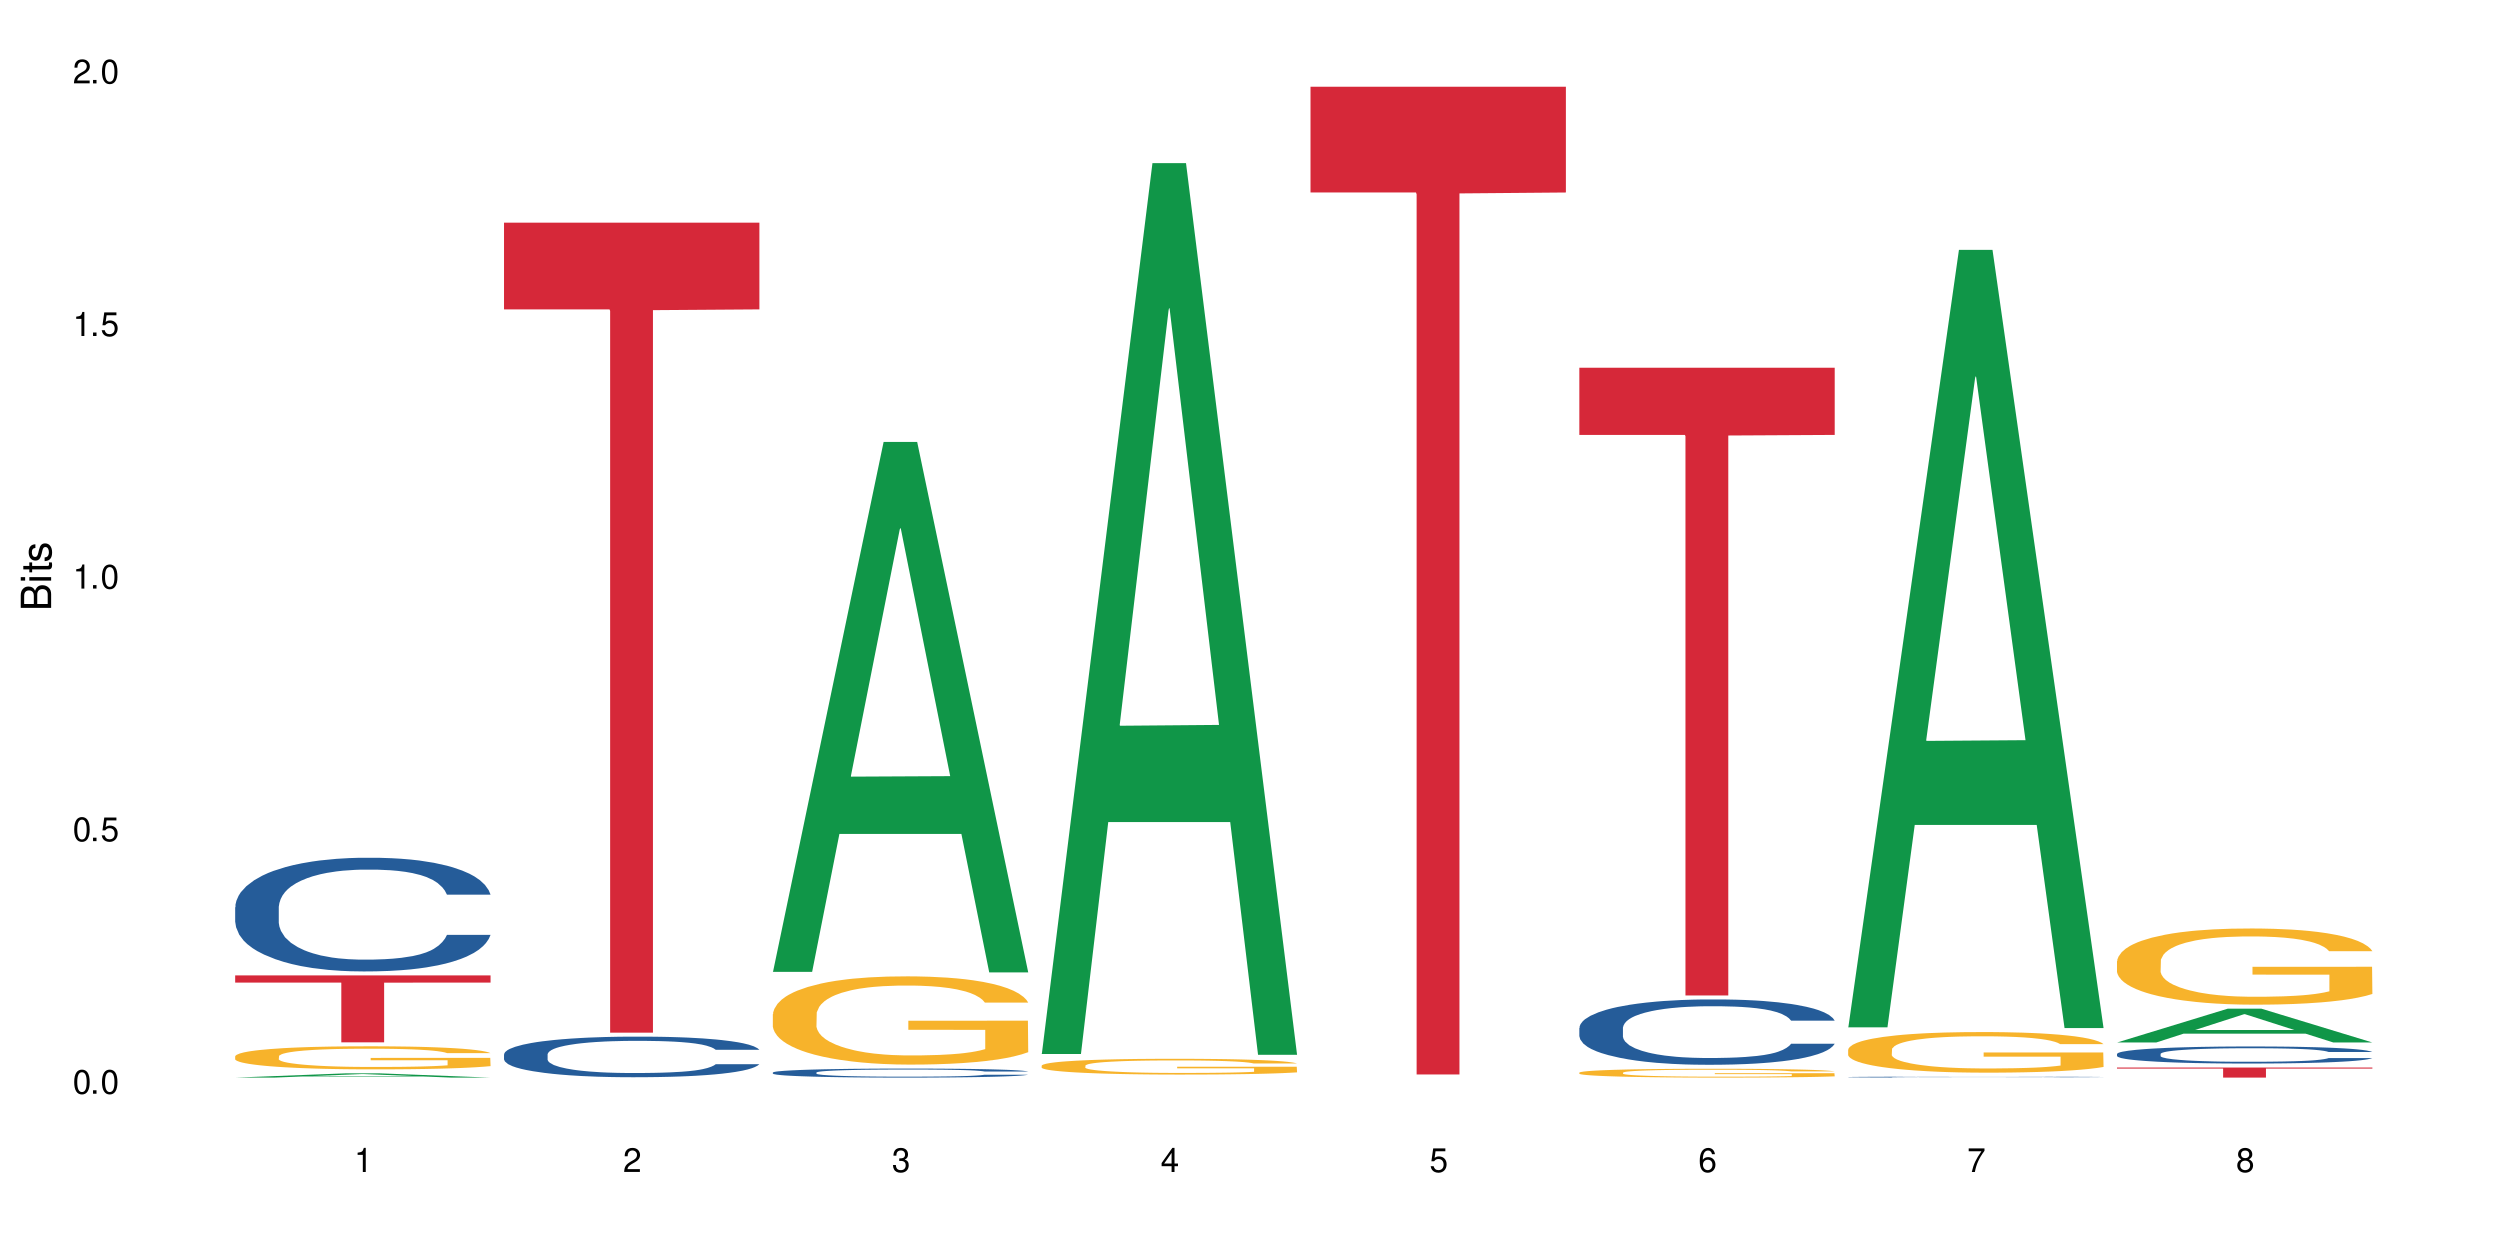 <?xml version="1.0" encoding="UTF-8"?>
<svg xmlns="http://www.w3.org/2000/svg" xmlns:xlink="http://www.w3.org/1999/xlink" width="720" height="360" viewBox="0 0 720 360">
<defs>
<g>
<g id="glyph-0-0">
</g>
<g id="glyph-0-1">
<path d="M 2.641 -6.938 C 2 -6.938 1.422 -6.656 1.078 -6.172 C 0.641 -5.562 0.406 -4.641 0.406 -3.359 C 0.406 -1.016 1.188 0.219 2.641 0.219 C 4.078 0.219 4.859 -1.016 4.859 -3.297 C 4.859 -4.641 4.656 -5.547 4.203 -6.172 C 3.844 -6.656 3.281 -6.938 2.641 -6.938 Z M 2.641 -6.188 C 3.547 -6.188 4 -5.25 4 -3.375 C 4 -1.406 3.562 -0.484 2.625 -0.484 C 1.734 -0.484 1.281 -1.438 1.281 -3.344 C 1.281 -5.25 1.734 -6.188 2.641 -6.188 Z M 2.641 -6.188 "/>
</g>
<g id="glyph-0-2">
<path d="M 1.828 -1 L 0.828 -1 L 0.828 0 L 1.828 0 Z M 1.828 -1 "/>
</g>
<g id="glyph-0-3">
<path d="M 4.562 -6.797 L 1.062 -6.797 L 0.547 -3.094 L 1.328 -3.094 C 1.719 -3.562 2.047 -3.734 2.578 -3.734 C 3.484 -3.734 4.062 -3.109 4.062 -2.094 C 4.062 -1.125 3.484 -0.531 2.578 -0.531 C 1.828 -0.531 1.375 -0.906 1.188 -1.672 L 0.328 -1.672 C 0.453 -1.109 0.547 -0.844 0.75 -0.594 C 1.125 -0.078 1.828 0.219 2.594 0.219 C 3.969 0.219 4.922 -0.781 4.922 -2.219 C 4.922 -3.562 4.031 -4.484 2.719 -4.484 C 2.25 -4.484 1.859 -4.359 1.469 -4.062 L 1.734 -5.969 L 4.562 -5.969 Z M 4.562 -6.797 "/>
</g>
<g id="glyph-0-4">
<path d="M 2.484 -4.938 L 2.484 0 L 3.328 0 L 3.328 -6.938 L 2.766 -6.938 C 2.469 -5.875 2.281 -5.734 0.984 -5.562 L 0.984 -4.938 Z M 2.484 -4.938 "/>
</g>
<g id="glyph-0-5">
<path d="M 4.859 -0.828 L 1.281 -0.828 C 1.359 -1.406 1.672 -1.781 2.5 -2.281 L 3.469 -2.828 C 4.406 -3.344 4.906 -4.062 4.906 -4.906 C 4.906 -5.484 4.672 -6.031 4.266 -6.406 C 3.859 -6.766 3.375 -6.938 2.719 -6.938 C 1.859 -6.938 1.219 -6.625 0.844 -6.031 C 0.609 -5.672 0.5 -5.234 0.484 -4.531 L 1.328 -4.531 C 1.359 -5.016 1.406 -5.281 1.531 -5.516 C 1.75 -5.938 2.188 -6.203 2.703 -6.203 C 3.469 -6.203 4.031 -5.641 4.031 -4.891 C 4.031 -4.344 3.719 -3.859 3.125 -3.516 L 2.234 -3 C 0.812 -2.172 0.406 -1.531 0.328 -0.016 L 4.859 -0.016 Z M 4.859 -0.828 "/>
</g>
<g id="glyph-0-6">
<path d="M 2.125 -3.188 L 2.578 -3.188 C 3.5 -3.188 3.984 -2.766 3.984 -1.922 C 3.984 -1.062 3.469 -0.531 2.594 -0.531 C 1.656 -0.531 1.203 -1 1.156 -2.016 L 0.312 -2.016 C 0.344 -1.453 0.438 -1.094 0.609 -0.781 C 0.953 -0.109 1.625 0.219 2.547 0.219 C 3.953 0.219 4.859 -0.625 4.859 -1.938 C 4.859 -2.828 4.516 -3.297 3.703 -3.594 C 4.344 -3.844 4.656 -4.328 4.656 -5.031 C 4.656 -6.219 3.875 -6.938 2.578 -6.938 C 1.203 -6.938 0.484 -6.172 0.453 -4.703 L 1.297 -4.703 C 1.312 -5.125 1.344 -5.359 1.453 -5.578 C 1.641 -5.969 2.062 -6.203 2.594 -6.203 C 3.344 -6.203 3.797 -5.75 3.797 -5 C 3.797 -4.516 3.609 -4.219 3.25 -4.047 C 3.016 -3.953 2.703 -3.922 2.125 -3.906 Z M 2.125 -3.188 "/>
</g>
<g id="glyph-0-7">
<path d="M 3.141 -1.672 L 3.141 0 L 3.984 0 L 3.984 -1.672 L 4.984 -1.672 L 4.984 -2.438 L 3.984 -2.438 L 3.984 -6.938 L 3.359 -6.938 L 0.266 -2.578 L 0.266 -1.672 Z M 3.141 -2.438 L 1 -2.438 L 3.141 -5.5 Z M 3.141 -2.438 "/>
</g>
<g id="glyph-0-8">
<path d="M 4.781 -5.125 C 4.609 -6.266 3.891 -6.938 2.844 -6.938 C 2.094 -6.938 1.422 -6.578 1.031 -5.953 C 0.594 -5.266 0.406 -4.422 0.406 -3.172 C 0.406 -2 0.578 -1.25 0.984 -0.641 C 1.359 -0.078 1.953 0.219 2.703 0.219 C 3.984 0.219 4.922 -0.75 4.922 -2.094 C 4.922 -3.375 4.062 -4.281 2.844 -4.281 C 2.172 -4.281 1.641 -4.031 1.281 -3.516 C 1.281 -5.234 1.828 -6.188 2.797 -6.188 C 3.391 -6.188 3.797 -5.797 3.938 -5.125 Z M 2.734 -3.531 C 3.547 -3.531 4.062 -2.953 4.062 -2.031 C 4.062 -1.156 3.484 -0.531 2.703 -0.531 C 1.922 -0.531 1.328 -1.188 1.328 -2.078 C 1.328 -2.938 1.906 -3.531 2.734 -3.531 Z M 2.734 -3.531 "/>
</g>
<g id="glyph-0-9">
<path d="M 4.984 -6.797 L 0.438 -6.797 L 0.438 -5.969 L 4.109 -5.969 C 2.5 -3.656 1.828 -2.234 1.328 0 L 2.219 0 C 2.594 -2.172 3.453 -4.047 4.984 -6.094 Z M 4.984 -6.797 "/>
</g>
<g id="glyph-0-10">
<path d="M 3.75 -3.656 C 4.469 -4.094 4.688 -4.438 4.688 -5.078 C 4.688 -6.172 3.844 -6.938 2.641 -6.938 C 1.438 -6.938 0.594 -6.172 0.594 -5.094 C 0.594 -4.438 0.812 -4.094 1.516 -3.656 C 0.734 -3.266 0.359 -2.703 0.359 -1.922 C 0.359 -0.656 1.281 0.219 2.641 0.219 C 3.984 0.219 4.922 -0.656 4.922 -1.922 C 4.922 -2.703 4.531 -3.266 3.75 -3.656 Z M 2.641 -6.188 C 3.359 -6.188 3.812 -5.75 3.812 -5.062 C 3.812 -4.406 3.344 -3.984 2.641 -3.984 C 1.922 -3.984 1.453 -4.406 1.453 -5.078 C 1.453 -5.75 1.922 -6.188 2.641 -6.188 Z M 2.641 -3.266 C 3.484 -3.266 4.062 -2.719 4.062 -1.906 C 4.062 -1.078 3.484 -0.531 2.625 -0.531 C 1.797 -0.531 1.219 -1.094 1.219 -1.906 C 1.219 -2.719 1.781 -3.266 2.641 -3.266 Z M 2.641 -3.266 "/>
</g>
<g id="glyph-1-0">
</g>
<g id="glyph-1-1">
<path d="M 0 -0.953 L 0 -4.891 C 0 -5.719 -0.234 -6.344 -0.734 -6.797 C -1.188 -7.234 -1.812 -7.469 -2.5 -7.469 C -3.547 -7.469 -4.188 -7 -4.625 -5.875 C -4.984 -6.688 -5.625 -7.094 -6.531 -7.094 C -7.172 -7.094 -7.734 -6.859 -8.141 -6.391 C -8.562 -5.922 -8.75 -5.344 -8.75 -4.5 L -8.75 -0.953 Z M -4.984 -2.062 L -7.766 -2.062 L -7.766 -4.219 C -7.766 -4.844 -7.688 -5.203 -7.453 -5.5 C -7.219 -5.812 -6.859 -5.969 -6.375 -5.969 C -5.891 -5.969 -5.531 -5.812 -5.297 -5.5 C -5.062 -5.203 -4.984 -4.844 -4.984 -4.219 Z M -0.984 -2.062 L -4 -2.062 L -4 -4.781 C -4 -5.766 -3.438 -6.359 -2.484 -6.359 C -1.547 -6.359 -0.984 -5.766 -0.984 -4.781 Z M -0.984 -2.062 "/>
</g>
<g id="glyph-1-2">
<path d="M -6.281 -1.797 L -6.281 -0.797 L 0 -0.797 L 0 -1.797 Z M -8.75 -1.797 L -8.75 -0.797 L -7.484 -0.797 L -7.484 -1.797 Z M -8.75 -1.797 "/>
</g>
<g id="glyph-1-3">
<path d="M -6.281 -3.047 L -6.281 -2.016 L -8.016 -2.016 L -8.016 -1.016 L -6.281 -1.016 L -6.281 -0.172 L -5.469 -0.172 L -5.469 -1.016 L -0.719 -1.016 C -0.078 -1.016 0.281 -1.453 0.281 -2.234 C 0.281 -2.5 0.25 -2.719 0.188 -3.047 L -0.641 -3.047 C -0.609 -2.906 -0.594 -2.766 -0.594 -2.562 C -0.594 -2.141 -0.719 -2.016 -1.156 -2.016 L -5.469 -2.016 L -5.469 -3.047 Z M -6.281 -3.047 "/>
</g>
<g id="glyph-1-4">
<path d="M -4.531 -5.25 C -5.766 -5.25 -6.469 -4.422 -6.469 -2.969 C -6.469 -1.516 -5.719 -0.562 -4.547 -0.562 C -3.562 -0.562 -3.094 -1.062 -2.734 -2.562 L -2.516 -3.484 C -2.344 -4.188 -2.094 -4.469 -1.641 -4.469 C -1.047 -4.469 -0.641 -3.875 -0.641 -3 C -0.641 -2.453 -0.797 -2 -1.062 -1.75 C -1.25 -1.594 -1.422 -1.531 -1.875 -1.469 L -1.875 -0.406 C -0.422 -0.453 0.281 -1.266 0.281 -2.922 C 0.281 -4.5 -0.5 -5.516 -1.719 -5.516 C -2.656 -5.516 -3.172 -4.984 -3.469 -3.734 L -3.703 -2.766 C -3.891 -1.953 -4.156 -1.609 -4.594 -1.609 C -5.188 -1.609 -5.547 -2.125 -5.547 -2.938 C -5.547 -3.75 -5.203 -4.172 -4.531 -4.203 Z M -4.531 -5.25 "/>
</g>
</g>
</defs>
<rect x="-72" y="-36" width="864" height="432" fill="rgb(100%, 100%, 100%)" fill-opacity="1"/>
<path fill-rule="nonzero" fill="rgb(6.275%, 58.824%, 28.235%)" fill-opacity="1" d="M 67.73 310.348 L 67.809 310.348 L 99.637 309.121 L 109.301 309.121 L 141.281 310.352 L 130.047 310.352 L 122.031 310.031 L 86.906 310.031 L 79.047 310.348 L 67.73 310.348 L 90.285 309.898 L 118.809 309.895 L 104.586 309.324 L 104.27 309.324 L 90.207 309.895 L 90.285 309.898 Z M 67.73 310.348 "/>
<path fill-rule="nonzero" fill="rgb(14.51%, 36.078%, 60%)" fill-opacity="1" d="M 67.73 261.289 L 67.82 261.258 L 67.82 260.539 L 68.09 259.402 L 68.719 257.969 L 69.344 256.98 L 70.961 255.215 L 73.203 253.512 L 75.535 252.195 L 77.238 251.414 L 78.766 250.816 L 82.262 249.711 L 84.504 249.141 L 86.926 248.633 L 89.887 248.125 L 92.039 247.824 L 96.883 247.348 L 100.469 247.137 L 103.25 247.047 L 109.262 247.047 L 112.848 247.168 L 115.449 247.316 L 118.32 247.555 L 120.742 247.824 L 124.957 248.484 L 128.727 249.32 L 130.43 249.801 L 133.121 250.727 L 135.184 251.625 L 136.617 252.402 L 138.234 253.512 L 139.668 254.855 L 140.746 256.383 L 141.281 257.668 L 128.727 257.668 L 128.098 256.473 L 127.379 255.543 L 126.035 254.316 L 124.688 253.449 L 122.805 252.582 L 121.102 252.016 L 118.77 251.445 L 116.707 251.086 L 114.555 250.816 L 112.488 250.637 L 108.543 250.457 L 103.969 250.457 L 102.266 250.52 L 98.766 250.758 L 96.883 250.969 L 94.191 251.387 L 92.309 251.773 L 90.066 252.371 L 88.539 252.883 L 86.656 253.66 L 85.312 254.348 L 83.785 255.336 L 82.891 256.082 L 82.082 256.922 L 81.363 257.906 L 80.828 258.953 L 80.469 260.062 L 80.289 261.141 L 80.289 265.777 L 80.469 266.852 L 80.918 268.109 L 82.082 269.934 L 83.785 271.52 L 85.762 272.777 L 87.645 273.676 L 88.719 274.094 L 90.156 274.57 L 92.398 275.172 L 95.629 275.77 L 97.512 276.008 L 100.383 276.246 L 103.34 276.367 L 107.289 276.367 L 110.785 276.246 L 113.117 276.098 L 115.539 275.859 L 118.859 275.352 L 120.922 274.871 L 122.715 274.301 L 124.062 273.734 L 124.957 273.254 L 126.305 272.328 L 127.379 271.312 L 128.188 270.266 L 128.727 269.246 L 141.281 269.246 L 140.746 270.441 L 139.938 271.609 L 139.129 272.477 L 137.875 273.523 L 136.441 274.453 L 134.375 275.5 L 132.672 276.188 L 130.43 276.934 L 128.367 277.504 L 126.125 278.012 L 122.805 278.609 L 120.652 278.91 L 118.32 279.18 L 115.539 279.418 L 112.043 279.629 L 108.273 279.746 L 104.777 279.777 L 101.008 279.719 L 98.227 279.598 L 94.551 279.328 L 89.977 278.789 L 86.656 278.223 L 84.055 277.652 L 81.812 277.055 L 79.301 276.246 L 76.074 274.93 L 74.098 273.914 L 72.754 273.074 L 71.23 271.91 L 70.152 270.863 L 68.898 269.188 L 68 267.062 L 67.73 265.418 Z M 67.73 261.289 "/>
<path fill-rule="nonzero" fill="rgb(96.863%, 70.196%, 16.863%)" fill-opacity="1" d="M 67.73 304.176 L 67.82 304.172 L 67.82 304.051 L 68.18 303.777 L 69.078 303.398 L 70.242 303.09 L 71.5 302.848 L 72.305 302.719 L 73.652 302.539 L 74.816 302.406 L 77.777 302.133 L 81.543 301.875 L 83.609 301.766 L 85.941 301.664 L 89.258 301.547 L 90.785 301.508 L 95.449 301.41 L 100.738 301.348 L 106.57 301.328 L 109.262 301.336 L 112.938 301.359 L 117.961 301.426 L 120.832 301.488 L 123.074 301.547 L 125.406 301.629 L 128.277 301.75 L 130.969 301.895 L 133.121 302.039 L 135.273 302.223 L 137.066 302.418 L 138.594 302.629 L 139.938 302.883 L 140.746 303.098 L 141.281 303.309 L 128.816 303.309 L 128.098 303.098 L 127.289 302.934 L 125.945 302.73 L 124.598 302.586 L 123.254 302.473 L 120.742 302.312 L 118.59 302.215 L 115.898 302.133 L 113.297 302.078 L 110.336 302.039 L 108.543 302.027 L 103.789 302.027 L 99.484 302.07 L 96.973 302.117 L 95.18 302.168 L 92.668 302.258 L 91.141 302.332 L 90.246 302.379 L 87.555 302.566 L 85.762 302.738 L 84.773 302.855 L 83.52 303.035 L 82.621 303.199 L 81.633 303.441 L 81.098 303.625 L 80.379 304.039 L 80.289 305.129 L 80.559 305.359 L 81.098 305.609 L 81.812 305.828 L 82.891 306.059 L 83.965 306.234 L 85.852 306.473 L 87.465 306.629 L 88.719 306.734 L 91.141 306.895 L 92.129 306.949 L 94.461 307.059 L 96.883 307.145 L 99.844 307.219 L 102.086 307.254 L 105.672 307.285 L 110.246 307.285 L 115.629 307.25 L 119.039 307.199 L 121.371 307.152 L 122.895 307.109 L 124.777 307.043 L 126.125 306.98 L 127.379 306.914 L 128.906 306.812 L 128.906 305.359 L 106.75 305.355 L 106.75 304.676 L 141.195 304.668 L 141.281 307.043 L 139.398 307.207 L 137.066 307.363 L 134.824 307.484 L 132.492 307.59 L 129.176 307.703 L 126.484 307.777 L 122.355 307.863 L 118.59 307.918 L 114.645 307.953 L 111.145 307.973 L 107.02 307.977 L 103.34 307.965 L 99.395 307.93 L 96.254 307.879 L 93.383 307.82 L 90.516 307.738 L 86.926 307.613 L 84.594 307.508 L 82.172 307.383 L 79.75 307.23 L 77.598 307.066 L 76.164 306.938 L 74.727 306.793 L 73.203 306.609 L 71.766 306.406 L 70.691 306.215 L 69.703 306.004 L 68.988 305.805 L 68.27 305.531 L 67.91 305.312 L 67.73 305.125 Z M 67.73 304.176 "/>
<path fill-rule="nonzero" fill="rgb(83.922%, 15.686%, 22.353%)" fill-opacity="1" d="M 67.73 280.922 L 141.281 280.922 L 141.281 282.984 L 110.629 283.004 L 110.629 300.184 L 98.297 300.184 L 98.297 283.02 L 98.117 282.984 L 67.73 282.984 Z M 67.73 280.922 "/>
<path fill-rule="nonzero" fill="rgb(14.51%, 36.078%, 60%)" fill-opacity="1" d="M 145.156 303.641 L 145.242 303.629 L 145.242 303.375 L 145.512 302.969 L 146.141 302.457 L 146.77 302.102 L 148.383 301.473 L 150.625 300.863 L 152.957 300.395 L 154.664 300.113 L 156.188 299.902 L 159.684 299.508 L 161.93 299.305 L 164.352 299.121 L 167.309 298.941 L 169.461 298.832 L 174.305 298.66 L 177.895 298.586 L 180.676 298.555 L 186.684 298.555 L 190.273 298.598 L 192.875 298.652 L 195.742 298.738 L 198.164 298.832 L 202.383 299.066 L 206.148 299.367 L 207.852 299.539 L 210.543 299.871 L 212.605 300.191 L 214.043 300.469 L 215.656 300.863 L 217.094 301.344 L 218.168 301.891 L 218.707 302.348 L 206.148 302.348 L 205.52 301.922 L 204.805 301.59 L 203.457 301.152 L 202.113 300.84 L 200.23 300.531 L 198.523 300.328 L 196.191 300.125 L 194.129 299.996 L 191.977 299.902 L 189.914 299.836 L 185.969 299.773 L 181.391 299.773 L 179.688 299.793 L 176.191 299.879 L 174.305 299.953 L 171.613 300.105 L 169.73 300.242 L 167.488 300.457 L 165.965 300.637 L 164.082 300.918 L 162.734 301.164 L 161.211 301.516 L 160.312 301.781 L 159.508 302.082 L 158.789 302.434 L 158.25 302.809 L 157.891 303.203 L 157.711 303.586 L 157.711 305.242 L 157.891 305.629 L 158.34 306.078 L 159.508 306.73 L 161.211 307.297 L 163.184 307.746 L 165.066 308.066 L 166.145 308.215 L 167.578 308.387 L 169.82 308.598 L 173.051 308.812 L 174.934 308.898 L 177.805 308.984 L 180.766 309.027 L 184.711 309.027 L 188.211 308.984 L 190.543 308.93 L 192.965 308.844 L 196.281 308.664 L 198.344 308.492 L 200.141 308.289 L 201.484 308.086 L 202.383 307.914 L 203.727 307.586 L 204.805 307.223 L 205.609 306.848 L 206.148 306.484 L 218.707 306.484 L 218.168 306.91 L 217.359 307.328 L 216.555 307.637 L 215.297 308.012 L 213.863 308.344 L 211.801 308.715 L 210.094 308.961 L 207.852 309.23 L 205.789 309.434 L 203.547 309.613 L 200.23 309.828 L 198.074 309.934 L 195.742 310.031 L 192.965 310.117 L 189.465 310.191 L 185.699 310.234 L 182.199 310.246 L 178.434 310.223 L 175.652 310.18 L 171.973 310.086 L 167.398 309.891 L 164.082 309.688 L 161.48 309.484 L 159.238 309.273 L 156.727 308.984 L 153.496 308.512 L 151.523 308.148 L 150.176 307.852 L 148.652 307.434 L 147.574 307.059 L 146.32 306.461 L 145.422 305.703 L 145.156 305.117 Z M 145.156 303.641 "/>
<path fill-rule="nonzero" fill="rgb(83.922%, 15.686%, 22.353%)" fill-opacity="1" d="M 145.156 64.133 L 218.707 64.133 L 218.707 89.102 L 188.051 89.324 L 188.051 297.41 L 175.719 297.41 L 175.719 89.543 L 175.539 89.102 L 145.156 89.102 Z M 145.156 64.133 "/>
<path fill-rule="nonzero" fill="rgb(6.275%, 58.824%, 28.235%)" fill-opacity="1" d="M 222.578 279.898 L 222.656 279.754 L 254.48 127.285 L 264.148 127.285 L 296.129 280.043 L 284.895 280.043 L 276.879 240.168 L 241.75 240.168 L 233.895 279.898 L 222.578 279.898 L 245.129 223.672 L 273.656 223.527 L 259.434 152.242 L 259.273 152.098 L 259.117 152.531 L 245.051 223.527 L 245.129 223.672 Z M 222.578 279.898 "/>
<path fill-rule="nonzero" fill="rgb(14.51%, 36.078%, 60%)" fill-opacity="1" d="M 222.578 308.883 L 222.668 308.879 L 222.668 308.824 L 222.938 308.73 L 223.562 308.617 L 224.191 308.539 L 225.809 308.398 L 228.051 308.266 L 230.383 308.16 L 232.086 308.098 L 233.609 308.051 L 237.109 307.961 L 239.352 307.918 L 241.773 307.879 L 244.734 307.836 L 246.887 307.812 L 251.73 307.773 L 255.316 307.758 L 258.098 307.75 L 264.109 307.75 L 267.695 307.762 L 270.297 307.773 L 273.168 307.793 L 275.59 307.812 L 279.805 307.863 L 283.57 307.93 L 285.277 307.969 L 287.969 308.043 L 290.031 308.113 L 291.465 308.176 L 293.082 308.266 L 294.516 308.371 L 295.59 308.492 L 296.129 308.594 L 283.57 308.594 L 282.945 308.5 L 282.227 308.426 L 280.883 308.328 L 279.535 308.258 L 277.652 308.191 L 275.949 308.145 L 273.617 308.102 L 271.551 308.07 L 269.398 308.051 L 267.336 308.035 L 263.391 308.023 L 258.816 308.023 L 257.109 308.027 L 253.613 308.047 L 251.73 308.062 L 249.039 308.094 L 247.156 308.125 L 244.914 308.176 L 243.387 308.215 L 241.504 308.277 L 240.16 308.332 L 238.633 308.41 L 237.738 308.469 L 236.93 308.535 L 236.211 308.613 L 235.672 308.695 L 235.316 308.785 L 235.137 308.871 L 235.137 309.238 L 235.316 309.324 L 235.762 309.422 L 236.93 309.57 L 238.633 309.695 L 240.605 309.793 L 242.492 309.867 L 243.566 309.898 L 245.004 309.938 L 247.246 309.984 L 250.473 310.031 L 252.355 310.051 L 255.227 310.07 L 258.188 310.078 L 262.133 310.078 L 265.633 310.07 L 267.965 310.059 L 270.387 310.039 L 273.707 310 L 275.77 309.961 L 277.562 309.914 L 278.906 309.871 L 279.805 309.832 L 281.148 309.758 L 282.227 309.68 L 283.035 309.594 L 283.57 309.516 L 296.129 309.516 L 295.59 309.609 L 294.785 309.703 L 293.977 309.77 L 292.723 309.855 L 291.285 309.926 L 289.223 310.012 L 287.52 310.066 L 285.277 310.125 L 283.215 310.168 L 280.973 310.211 L 277.652 310.258 L 275.5 310.281 L 273.168 310.305 L 270.387 310.32 L 266.887 310.34 L 263.121 310.348 L 259.621 310.352 L 255.855 310.344 L 253.074 310.336 L 249.398 310.316 L 244.824 310.273 L 241.504 310.227 L 238.902 310.18 L 236.66 310.133 L 234.148 310.07 L 230.918 309.965 L 228.945 309.883 L 227.602 309.816 L 226.074 309.727 L 225 309.641 L 223.742 309.508 L 222.848 309.34 L 222.578 309.211 Z M 222.578 308.883 "/>
<path fill-rule="nonzero" fill="rgb(96.863%, 70.196%, 16.863%)" fill-opacity="1" d="M 222.578 292.074 L 222.668 292.051 L 222.668 291.586 L 223.027 290.543 L 223.922 289.102 L 225.09 287.918 L 226.344 286.992 L 227.152 286.504 L 228.496 285.809 L 229.664 285.297 L 232.625 284.25 L 236.391 283.277 L 238.453 282.859 L 240.785 282.465 L 244.105 282.023 L 245.629 281.859 L 250.293 281.488 L 255.586 281.258 L 261.418 281.188 L 264.109 281.211 L 267.785 281.305 L 272.809 281.559 L 275.68 281.793 L 277.922 282.023 L 280.254 282.324 L 283.125 282.789 L 285.816 283.348 L 287.969 283.902 L 290.121 284.602 L 291.914 285.344 L 293.438 286.156 L 294.785 287.129 L 295.59 287.941 L 296.129 288.754 L 283.66 288.754 L 282.945 287.941 L 282.137 287.316 L 280.793 286.551 L 279.445 285.992 L 278.102 285.551 L 275.59 284.949 L 273.438 284.578 L 270.746 284.25 L 268.145 284.043 L 265.184 283.902 L 263.391 283.855 L 258.637 283.855 L 254.332 284.02 L 251.82 284.207 L 250.023 284.391 L 247.512 284.738 L 245.988 285.016 L 245.094 285.203 L 242.402 285.922 L 240.605 286.574 L 239.621 287.016 L 238.363 287.711 L 237.469 288.336 L 236.48 289.266 L 235.941 289.961 L 235.227 291.539 L 235.137 295.719 L 235.406 296.602 L 235.941 297.551 L 236.66 298.387 L 237.738 299.27 L 238.812 299.941 L 240.695 300.848 L 242.312 301.453 L 243.566 301.848 L 245.988 302.473 L 246.977 302.684 L 249.309 303.102 L 251.73 303.426 L 254.691 303.703 L 256.934 303.844 L 260.52 303.957 L 265.094 303.957 L 270.477 303.82 L 273.887 303.633 L 276.219 303.449 L 277.742 303.285 L 279.625 303.031 L 280.973 302.797 L 282.227 302.543 L 283.75 302.148 L 283.75 296.602 L 261.598 296.578 L 261.598 293.977 L 296.039 293.953 L 296.129 303.031 L 294.246 303.656 L 291.914 304.262 L 289.672 304.727 L 287.34 305.121 L 284.02 305.559 L 281.328 305.84 L 277.203 306.164 L 273.438 306.371 L 269.488 306.512 L 265.992 306.582 L 261.867 306.605 L 258.188 306.559 L 254.242 306.418 L 251.102 306.234 L 248.23 306 L 245.359 305.699 L 241.773 305.211 L 239.441 304.816 L 237.02 304.332 L 234.598 303.75 L 232.445 303.125 L 231.008 302.637 L 229.574 302.078 L 228.051 301.383 L 226.613 300.594 L 225.539 299.875 L 224.551 299.062 L 223.832 298.297 L 223.117 297.25 L 222.758 296.414 L 222.578 295.695 Z M 222.578 292.074 "/>
<path fill-rule="nonzero" fill="rgb(6.275%, 58.824%, 28.235%)" fill-opacity="1" d="M 300 303.543 L 300.078 303.301 L 331.906 46.973 L 341.57 46.973 L 373.555 303.781 L 362.316 303.781 L 354.301 236.746 L 319.176 236.746 L 311.316 303.543 L 300 303.543 L 322.555 209.016 L 351.078 208.773 L 336.855 88.93 L 336.699 88.691 L 336.543 89.414 L 322.477 208.773 L 322.555 209.016 Z M 300 303.543 "/>
<path fill-rule="nonzero" fill="rgb(96.863%, 70.196%, 16.863%)" fill-opacity="1" d="M 300 306.879 L 300.09 306.871 L 300.09 306.789 L 300.449 306.602 L 301.348 306.344 L 302.512 306.133 L 303.77 305.969 L 304.574 305.879 L 305.922 305.754 L 307.086 305.664 L 310.047 305.477 L 313.816 305.301 L 315.879 305.227 L 318.211 305.156 L 321.527 305.078 L 323.055 305.047 L 327.719 304.98 L 333.012 304.941 L 338.84 304.93 L 341.531 304.934 L 345.207 304.949 L 350.23 304.996 L 353.102 305.035 L 355.344 305.078 L 357.676 305.133 L 360.547 305.215 L 363.238 305.316 L 365.391 305.414 L 367.543 305.539 L 369.336 305.672 L 370.863 305.816 L 372.207 305.992 L 373.016 306.137 L 373.555 306.281 L 361.086 306.281 L 360.367 306.137 L 359.559 306.023 L 358.215 305.887 L 356.871 305.789 L 355.523 305.711 L 353.012 305.602 L 350.859 305.535 L 348.168 305.477 L 345.566 305.438 L 342.609 305.414 L 340.812 305.406 L 336.059 305.406 L 331.754 305.434 L 329.242 305.469 L 327.449 305.5 L 324.938 305.562 L 323.414 305.613 L 322.516 305.648 L 319.824 305.777 L 318.031 305.891 L 317.043 305.973 L 315.789 306.098 L 314.891 306.207 L 313.902 306.375 L 313.367 306.5 L 312.648 306.781 L 312.559 307.531 L 312.828 307.688 L 313.367 307.859 L 314.082 308.008 L 315.16 308.164 L 316.234 308.285 L 318.121 308.449 L 319.734 308.555 L 320.992 308.625 L 323.414 308.738 L 324.398 308.777 L 326.73 308.852 L 329.152 308.91 L 332.113 308.961 L 334.355 308.984 L 337.941 309.004 L 342.52 309.004 L 347.898 308.98 L 351.309 308.945 L 353.641 308.914 L 355.164 308.883 L 357.047 308.84 L 358.395 308.797 L 359.648 308.75 L 361.176 308.68 L 361.176 307.688 L 339.02 307.684 L 339.02 307.219 L 373.465 307.215 L 373.555 308.84 L 371.668 308.949 L 369.336 309.059 L 367.094 309.141 L 364.762 309.211 L 361.445 309.293 L 358.754 309.34 L 354.629 309.398 L 350.859 309.438 L 346.914 309.461 L 343.414 309.473 L 339.289 309.477 L 335.609 309.469 L 331.664 309.445 L 328.523 309.41 L 325.656 309.371 L 322.785 309.316 L 319.195 309.23 L 316.863 309.16 L 314.441 309.07 L 312.02 308.969 L 309.867 308.855 L 308.434 308.77 L 306.996 308.668 L 305.473 308.543 L 304.039 308.402 L 302.961 308.273 L 301.973 308.129 L 301.258 307.992 L 300.539 307.805 L 300.18 307.652 L 300 307.527 Z M 300 306.879 "/>
<path fill-rule="nonzero" fill="rgb(83.922%, 15.686%, 22.353%)" fill-opacity="1" d="M 377.426 24.988 L 450.977 24.988 L 450.977 55.438 L 420.324 55.703 L 420.324 309.449 L 407.988 309.449 L 407.988 55.973 L 407.809 55.438 L 377.426 55.438 Z M 377.426 24.988 "/>
<path fill-rule="nonzero" fill="rgb(14.51%, 36.078%, 60%)" fill-opacity="1" d="M 454.848 296.031 L 454.938 296.012 L 454.938 295.602 L 455.207 294.945 L 455.836 294.121 L 456.461 293.555 L 458.078 292.539 L 460.32 291.559 L 462.652 290.801 L 464.355 290.352 L 465.879 290.008 L 469.379 289.371 L 471.621 289.047 L 474.043 288.754 L 477.004 288.461 L 479.156 288.289 L 484 288.016 L 487.586 287.895 L 490.367 287.84 L 496.379 287.84 L 499.965 287.91 L 502.566 287.996 L 505.438 288.133 L 507.859 288.289 L 512.074 288.668 L 515.844 289.148 L 517.547 289.426 L 520.238 289.957 L 522.301 290.473 L 523.734 290.922 L 525.352 291.559 L 526.785 292.332 L 527.863 293.207 L 528.398 293.949 L 515.844 293.949 L 515.215 293.262 L 514.496 292.727 L 513.152 292.023 L 511.805 291.523 L 509.922 291.023 L 508.219 290.699 L 505.887 290.371 L 503.824 290.164 L 501.672 290.008 L 499.605 289.906 L 495.66 289.805 L 491.086 289.805 L 489.383 289.836 L 485.883 289.977 L 484 290.094 L 481.309 290.336 L 479.426 290.559 L 477.184 290.902 L 475.656 291.195 L 473.773 291.645 L 472.43 292.039 L 470.902 292.605 L 470.008 293.035 L 469.199 293.52 L 468.48 294.086 L 467.945 294.688 L 467.586 295.324 L 467.406 295.945 L 467.406 298.609 L 467.586 299.23 L 468.035 299.953 L 469.199 301 L 470.902 301.914 L 472.879 302.637 L 474.762 303.152 L 475.836 303.391 L 477.273 303.668 L 479.516 304.012 L 482.742 304.355 L 484.629 304.492 L 487.496 304.629 L 490.457 304.699 L 494.406 304.699 L 497.902 304.629 L 500.234 304.543 L 502.656 304.406 L 505.977 304.113 L 508.039 303.84 L 509.832 303.512 L 511.18 303.188 L 512.074 302.91 L 513.422 302.379 L 514.496 301.793 L 515.305 301.191 L 515.844 300.605 L 528.398 300.605 L 527.863 301.293 L 527.055 301.965 L 526.246 302.465 L 524.992 303.066 L 523.555 303.598 L 521.492 304.199 L 519.789 304.598 L 517.547 305.027 L 515.484 305.352 L 513.242 305.645 L 509.922 305.988 L 507.77 306.16 L 505.438 306.316 L 502.656 306.453 L 499.16 306.574 L 495.391 306.645 L 491.895 306.66 L 488.125 306.625 L 485.344 306.559 L 481.668 306.402 L 477.094 306.094 L 473.773 305.766 L 471.172 305.438 L 468.93 305.094 L 466.418 304.629 L 463.191 303.875 L 461.215 303.289 L 459.871 302.809 L 458.348 302.137 L 457.27 301.535 L 456.016 300.57 L 455.117 299.352 L 454.848 298.402 Z M 454.848 296.031 "/>
<path fill-rule="nonzero" fill="rgb(96.863%, 70.196%, 16.863%)" fill-opacity="1" d="M 454.848 308.895 L 454.938 308.895 L 454.938 308.848 L 455.297 308.742 L 456.191 308.598 L 457.359 308.48 L 458.613 308.387 L 459.422 308.34 L 460.77 308.27 L 461.934 308.219 L 464.895 308.113 L 468.66 308.016 L 470.723 307.973 L 473.055 307.934 L 476.375 307.891 L 477.898 307.875 L 482.562 307.836 L 487.855 307.812 L 493.688 307.809 L 496.379 307.809 L 500.055 307.816 L 505.078 307.844 L 507.949 307.867 L 510.191 307.891 L 512.523 307.922 L 515.395 307.969 L 518.086 308.023 L 520.238 308.078 L 522.391 308.148 L 524.184 308.223 L 525.711 308.305 L 527.055 308.402 L 527.863 308.484 L 528.398 308.562 L 515.934 308.562 L 515.215 308.484 L 514.406 308.422 L 513.062 308.344 L 511.715 308.289 L 510.371 308.242 L 507.859 308.184 L 505.707 308.145 L 503.016 308.113 L 500.414 308.094 L 497.453 308.078 L 495.66 308.074 L 490.906 308.074 L 486.602 308.09 L 484.09 308.109 L 482.297 308.129 L 479.785 308.16 L 478.258 308.191 L 477.363 308.207 L 474.672 308.281 L 472.879 308.344 L 471.891 308.391 L 470.633 308.461 L 469.738 308.523 L 468.75 308.613 L 468.211 308.684 L 467.496 308.844 L 467.406 309.262 L 467.676 309.348 L 468.211 309.445 L 468.93 309.527 L 470.008 309.617 L 471.082 309.684 L 472.965 309.773 L 474.582 309.836 L 475.836 309.875 L 478.258 309.938 L 479.246 309.957 L 481.578 310 L 484 310.031 L 486.961 310.059 L 489.203 310.074 L 492.789 310.086 L 497.363 310.086 L 502.746 310.07 L 506.156 310.055 L 508.488 310.035 L 510.012 310.02 L 511.895 309.992 L 513.242 309.969 L 514.496 309.945 L 516.023 309.902 L 516.023 309.348 L 493.867 309.348 L 493.867 309.086 L 528.309 309.086 L 528.398 309.992 L 526.516 310.055 L 524.184 310.117 L 521.941 310.164 L 519.609 310.203 L 516.289 310.246 L 513.602 310.273 L 509.473 310.305 L 505.707 310.328 L 501.758 310.34 L 498.262 310.348 L 494.137 310.352 L 490.457 310.344 L 486.512 310.332 L 483.371 310.312 L 480.5 310.289 L 477.633 310.258 L 474.043 310.211 L 471.711 310.172 L 469.289 310.121 L 466.867 310.066 L 464.715 310 L 463.281 309.953 L 461.844 309.898 L 460.32 309.828 L 458.883 309.75 L 457.809 309.676 L 456.82 309.594 L 456.102 309.52 L 455.387 309.414 L 455.027 309.332 L 454.848 309.258 Z M 454.848 308.895 "/>
<path fill-rule="nonzero" fill="rgb(83.922%, 15.686%, 22.353%)" fill-opacity="1" d="M 454.848 105.902 L 528.398 105.902 L 528.398 125.254 L 497.746 125.426 L 497.746 286.695 L 485.414 286.695 L 485.414 125.594 L 485.234 125.254 L 454.848 125.254 Z M 454.848 105.902 "/>
<path fill-rule="nonzero" fill="rgb(6.275%, 58.824%, 28.235%)" fill-opacity="1" d="M 532.27 295.875 L 532.352 295.664 L 564.176 71.957 L 573.84 71.957 L 605.824 296.086 L 594.586 296.086 L 586.57 237.582 L 551.445 237.582 L 543.586 295.875 L 532.27 295.875 L 554.824 213.379 L 583.348 213.168 L 569.125 108.574 L 568.969 108.363 L 568.812 108.996 L 554.746 213.168 L 554.824 213.379 Z M 532.27 295.875 "/>
<path fill-rule="nonzero" fill="rgb(14.51%, 36.078%, 60%)" fill-opacity="1" d="M 532.27 310.195 L 532.359 310.195 L 532.359 310.188 L 532.629 310.18 L 533.258 310.168 L 533.887 310.16 L 535.5 310.145 L 537.742 310.129 L 540.074 310.117 L 541.777 310.113 L 543.305 310.105 L 546.801 310.098 L 549.043 310.094 L 551.465 310.09 L 554.426 310.086 L 556.578 310.082 L 561.422 310.078 L 565.012 310.074 L 577.391 310.074 L 579.992 310.078 L 582.859 310.078 L 585.281 310.082 L 589.5 310.086 L 593.266 310.094 L 594.969 310.098 L 597.66 310.105 L 599.723 310.113 L 601.16 310.121 L 602.773 310.129 L 604.207 310.141 L 605.285 310.152 L 605.824 310.164 L 593.266 310.164 L 592.637 310.152 L 591.922 310.145 L 590.574 310.137 L 589.23 310.129 L 587.344 310.121 L 585.641 310.117 L 583.309 310.113 L 581.246 310.109 L 579.094 310.105 L 563.305 310.105 L 561.422 310.109 L 558.73 310.113 L 556.848 310.113 L 554.605 310.121 L 553.082 310.125 L 551.199 310.129 L 549.852 310.137 L 548.328 310.145 L 547.43 310.152 L 546.621 310.156 L 545.906 310.168 L 545.367 310.176 L 545.008 310.184 L 544.828 310.195 L 544.828 310.234 L 545.008 310.242 L 545.457 310.254 L 546.621 310.266 L 548.328 310.281 L 550.301 310.293 L 552.184 310.301 L 553.262 310.301 L 554.695 310.305 L 556.938 310.312 L 560.168 310.316 L 562.051 310.32 L 577.656 310.32 L 580.078 310.316 L 583.398 310.312 L 585.461 310.309 L 587.254 310.305 L 588.602 310.301 L 589.5 310.297 L 590.844 310.289 L 591.922 310.277 L 592.727 310.27 L 593.266 310.262 L 605.824 310.262 L 605.285 310.273 L 604.477 310.281 L 603.672 310.289 L 602.414 310.297 L 600.98 310.305 L 598.918 310.312 L 597.211 310.32 L 594.969 310.328 L 592.906 310.332 L 590.664 310.336 L 587.344 310.34 L 585.191 310.344 L 582.859 310.344 L 580.078 310.348 L 576.582 310.348 L 572.816 310.352 L 565.551 310.352 L 562.77 310.348 L 559.09 310.348 L 554.516 310.344 L 551.199 310.336 L 548.598 310.332 L 546.355 310.328 L 543.844 310.32 L 540.613 310.309 L 538.641 310.301 L 537.293 310.293 L 535.77 310.285 L 534.691 310.273 L 533.438 310.262 L 532.539 310.242 L 532.27 310.23 Z M 532.27 310.195 "/>
<path fill-rule="nonzero" fill="rgb(96.863%, 70.196%, 16.863%)" fill-opacity="1" d="M 532.27 302.242 L 532.359 302.23 L 532.359 302.02 L 532.719 301.539 L 533.617 300.875 L 534.781 300.332 L 536.039 299.902 L 536.844 299.68 L 538.191 299.359 L 539.355 299.125 L 542.316 298.641 L 546.086 298.195 L 548.148 298 L 550.48 297.82 L 553.797 297.617 L 555.324 297.543 L 559.988 297.371 L 565.281 297.266 L 571.109 297.234 L 573.801 297.242 L 577.48 297.285 L 582.5 297.402 L 585.371 297.512 L 587.613 297.617 L 589.945 297.758 L 592.816 297.969 L 595.508 298.227 L 597.66 298.48 L 599.812 298.801 L 601.609 299.145 L 603.133 299.52 L 604.477 299.969 L 605.285 300.34 L 605.824 300.715 L 593.355 300.715 L 592.637 300.34 L 591.832 300.051 L 590.484 299.699 L 589.141 299.445 L 587.793 299.242 L 585.281 298.965 L 583.129 298.793 L 580.438 298.641 L 577.836 298.547 L 574.879 298.48 L 573.082 298.461 L 568.328 298.461 L 564.023 298.535 L 561.512 298.621 L 559.719 298.707 L 557.207 298.867 L 555.684 298.996 L 554.785 299.082 L 552.094 299.41 L 550.301 299.711 L 549.312 299.914 L 548.059 300.234 L 547.16 300.523 L 546.176 300.949 L 545.637 301.27 L 544.918 301.996 L 544.828 303.918 L 545.098 304.324 L 545.637 304.762 L 546.355 305.148 L 547.43 305.555 L 548.508 305.863 L 550.391 306.281 L 552.004 306.559 L 553.262 306.738 L 555.684 307.027 L 556.668 307.125 L 559 307.316 L 561.422 307.465 L 564.383 307.594 L 566.625 307.656 L 570.215 307.711 L 574.789 307.711 L 580.168 307.648 L 583.578 307.562 L 585.91 307.477 L 587.434 307.402 L 589.32 307.285 L 590.664 307.176 L 591.922 307.059 L 593.445 306.879 L 593.445 304.324 L 571.289 304.316 L 571.289 303.117 L 605.734 303.109 L 605.824 307.285 L 603.941 307.574 L 601.609 307.852 L 599.363 308.062 L 597.031 308.246 L 593.715 308.449 L 591.023 308.578 L 586.898 308.727 L 583.129 308.82 L 579.184 308.887 L 575.684 308.918 L 571.559 308.93 L 567.883 308.906 L 563.934 308.844 L 560.797 308.758 L 557.926 308.652 L 555.055 308.512 L 551.465 308.289 L 549.133 308.105 L 546.711 307.883 L 544.289 307.613 L 542.137 307.328 L 540.703 307.102 L 539.266 306.848 L 537.742 306.527 L 536.309 306.164 L 535.23 305.832 L 534.246 305.457 L 533.527 305.105 L 532.809 304.625 L 532.449 304.238 L 532.27 303.91 Z M 532.27 302.242 "/>
<path fill-rule="nonzero" fill="rgb(6.275%, 58.824%, 28.235%)" fill-opacity="1" d="M 609.695 300.23 L 609.773 300.223 L 641.598 290.496 L 651.266 290.496 L 683.246 300.238 L 672.008 300.238 L 663.996 297.695 L 628.867 297.695 L 621.012 300.23 L 609.695 300.23 L 632.246 296.645 L 660.773 296.637 L 646.551 292.086 L 646.391 292.078 L 646.234 292.105 L 632.168 296.637 L 632.246 296.645 Z M 609.695 300.23 "/>
<path fill-rule="nonzero" fill="rgb(14.51%, 36.078%, 60%)" fill-opacity="1" d="M 609.695 303.523 L 609.785 303.52 L 609.785 303.41 L 610.055 303.242 L 610.68 303.023 L 611.309 302.879 L 612.922 302.613 L 615.164 302.355 L 617.5 302.16 L 619.203 302.043 L 620.727 301.953 L 624.227 301.785 L 626.469 301.699 L 628.891 301.625 L 631.852 301.547 L 634.004 301.504 L 638.848 301.43 L 642.434 301.398 L 645.215 301.387 L 651.223 301.387 L 654.812 301.402 L 657.414 301.426 L 660.285 301.461 L 662.707 301.504 L 666.922 301.602 L 670.688 301.727 L 672.395 301.801 L 675.086 301.938 L 677.148 302.074 L 678.582 302.191 L 680.195 302.355 L 681.633 302.559 L 682.707 302.789 L 683.246 302.98 L 670.688 302.98 L 670.062 302.801 L 669.344 302.66 L 667.996 302.477 L 666.652 302.348 L 664.77 302.219 L 663.066 302.133 L 660.734 302.047 L 658.668 301.992 L 656.516 301.953 L 654.453 301.926 L 650.508 301.898 L 645.934 301.898 L 644.227 301.906 L 640.73 301.941 L 638.848 301.973 L 636.156 302.039 L 634.273 302.094 L 632.027 302.184 L 630.504 302.262 L 628.621 302.379 L 627.273 302.48 L 625.75 302.629 L 624.852 302.742 L 624.047 302.867 L 623.328 303.016 L 622.789 303.172 L 622.43 303.34 L 622.254 303.5 L 622.254 304.195 L 622.43 304.359 L 622.879 304.547 L 624.047 304.82 L 625.75 305.059 L 627.723 305.246 L 629.605 305.383 L 630.684 305.445 L 632.117 305.516 L 634.363 305.605 L 637.59 305.695 L 639.473 305.734 L 642.344 305.77 L 645.305 305.785 L 649.25 305.785 L 652.75 305.77 L 655.082 305.746 L 657.504 305.711 L 660.82 305.633 L 662.887 305.562 L 664.68 305.477 L 666.023 305.391 L 666.922 305.32 L 668.266 305.18 L 669.344 305.027 L 670.152 304.871 L 670.688 304.719 L 683.246 304.719 L 682.707 304.898 L 681.902 305.074 L 681.094 305.203 L 679.84 305.359 L 678.402 305.5 L 676.34 305.656 L 674.637 305.758 L 672.395 305.871 L 670.332 305.957 L 668.086 306.035 L 664.77 306.125 L 662.617 306.168 L 660.285 306.207 L 657.504 306.246 L 654.004 306.277 L 650.238 306.293 L 646.738 306.297 L 642.973 306.289 L 640.191 306.273 L 636.516 306.23 L 631.941 306.152 L 628.621 306.066 L 626.02 305.98 L 623.777 305.891 L 621.266 305.77 L 618.035 305.57 L 616.062 305.418 L 614.719 305.293 L 613.191 305.117 L 612.117 304.961 L 610.859 304.711 L 609.965 304.391 L 609.695 304.145 Z M 609.695 303.523 "/>
<path fill-rule="nonzero" fill="rgb(96.863%, 70.196%, 16.863%)" fill-opacity="1" d="M 609.695 276.801 L 609.785 276.781 L 609.785 276.383 L 610.145 275.48 L 611.039 274.238 L 612.207 273.215 L 613.461 272.414 L 614.27 271.992 L 615.613 271.391 L 616.781 270.949 L 619.742 270.047 L 623.508 269.207 L 625.57 268.844 L 627.902 268.504 L 631.223 268.125 L 632.746 267.984 L 637.41 267.664 L 642.703 267.461 L 648.535 267.402 L 651.223 267.422 L 654.902 267.504 L 659.926 267.723 L 662.797 267.922 L 665.039 268.125 L 667.371 268.383 L 670.242 268.785 L 672.93 269.266 L 675.086 269.746 L 677.238 270.348 L 679.031 270.988 L 680.555 271.691 L 681.902 272.535 L 682.707 273.234 L 683.246 273.938 L 670.777 273.938 L 670.062 273.234 L 669.254 272.695 L 667.91 272.031 L 666.562 271.551 L 665.219 271.172 L 662.707 270.648 L 660.555 270.328 L 657.863 270.047 L 655.262 269.867 L 652.301 269.746 L 650.508 269.707 L 645.754 269.707 L 641.449 269.848 L 638.938 270.008 L 637.141 270.168 L 634.629 270.469 L 633.105 270.711 L 632.207 270.871 L 629.52 271.492 L 627.723 272.051 L 626.738 272.434 L 625.48 273.035 L 624.586 273.574 L 623.598 274.379 L 623.059 274.977 L 622.344 276.34 L 622.254 279.949 L 622.52 280.711 L 623.059 281.531 L 623.777 282.254 L 624.852 283.016 L 625.93 283.598 L 627.812 284.379 L 629.43 284.898 L 630.684 285.238 L 633.105 285.781 L 634.094 285.961 L 636.426 286.324 L 638.848 286.602 L 641.805 286.844 L 644.047 286.965 L 647.637 287.062 L 652.211 287.062 L 657.594 286.945 L 661 286.785 L 663.332 286.625 L 664.859 286.484 L 666.742 286.262 L 668.086 286.062 L 669.344 285.84 L 670.867 285.5 L 670.867 280.711 L 648.715 280.691 L 648.715 278.445 L 683.156 278.426 L 683.246 286.262 L 681.363 286.805 L 679.031 287.324 L 676.789 287.727 L 674.457 288.066 L 671.137 288.445 L 668.445 288.688 L 664.32 288.969 L 660.555 289.148 L 656.605 289.27 L 653.109 289.328 L 648.98 289.348 L 645.305 289.309 L 641.359 289.188 L 638.219 289.027 L 635.348 288.828 L 632.477 288.566 L 628.891 288.145 L 626.559 287.805 L 624.137 287.383 L 621.715 286.883 L 619.562 286.344 L 618.125 285.922 L 616.691 285.441 L 615.164 284.84 L 613.73 284.156 L 612.656 283.535 L 611.668 282.836 L 610.949 282.172 L 610.234 281.273 L 609.875 280.551 L 609.695 279.93 Z M 609.695 276.801 "/>
<path fill-rule="nonzero" fill="rgb(83.922%, 15.686%, 22.353%)" fill-opacity="1" d="M 609.695 307.445 L 683.246 307.445 L 683.246 307.754 L 652.594 307.758 L 652.594 310.352 L 640.258 310.352 L 640.258 307.762 L 640.082 307.754 L 609.695 307.754 Z M 609.695 307.445 "/>
<g fill="rgb(0%, 0%, 0%)" fill-opacity="1">
<use xlink:href="#glyph-0-1" x="20.965" y="314.993"/>
<use xlink:href="#glyph-0-2" x="25.965" y="314.993"/>
<use xlink:href="#glyph-0-1" x="28.965" y="314.993"/>
</g>
<g fill="rgb(0%, 0%, 0%)" fill-opacity="1">
<use xlink:href="#glyph-0-1" x="20.965" y="242.251"/>
<use xlink:href="#glyph-0-2" x="25.965" y="242.251"/>
<use xlink:href="#glyph-0-3" x="28.965" y="242.251"/>
</g>
<g fill="rgb(0%, 0%, 0%)" fill-opacity="1">
<use xlink:href="#glyph-0-4" x="20.965" y="169.509"/>
<use xlink:href="#glyph-0-2" x="25.965" y="169.509"/>
<use xlink:href="#glyph-0-1" x="28.965" y="169.509"/>
</g>
<g fill="rgb(0%, 0%, 0%)" fill-opacity="1">
<use xlink:href="#glyph-0-4" x="20.965" y="96.767"/>
<use xlink:href="#glyph-0-2" x="25.965" y="96.767"/>
<use xlink:href="#glyph-0-3" x="28.965" y="96.767"/>
</g>
<g fill="rgb(0%, 0%, 0%)" fill-opacity="1">
<use xlink:href="#glyph-0-5" x="20.965" y="24.024"/>
<use xlink:href="#glyph-0-2" x="25.965" y="24.024"/>
<use xlink:href="#glyph-0-1" x="28.965" y="24.024"/>
</g>
<g fill="rgb(0%, 0%, 0%)" fill-opacity="1">
<use xlink:href="#glyph-0-4" x="102.008" y="337.532"/>
</g>
<g fill="rgb(0%, 0%, 0%)" fill-opacity="1">
<use xlink:href="#glyph-0-5" x="179.43" y="337.532"/>
</g>
<g fill="rgb(0%, 0%, 0%)" fill-opacity="1">
<use xlink:href="#glyph-0-6" x="256.855" y="337.532"/>
</g>
<g fill="rgb(0%, 0%, 0%)" fill-opacity="1">
<use xlink:href="#glyph-0-7" x="334.277" y="337.532"/>
</g>
<g fill="rgb(0%, 0%, 0%)" fill-opacity="1">
<use xlink:href="#glyph-0-3" x="411.699" y="337.532"/>
</g>
<g fill="rgb(0%, 0%, 0%)" fill-opacity="1">
<use xlink:href="#glyph-0-8" x="489.125" y="337.532"/>
</g>
<g fill="rgb(0%, 0%, 0%)" fill-opacity="1">
<use xlink:href="#glyph-0-9" x="566.547" y="337.532"/>
</g>
<g fill="rgb(0%, 0%, 0%)" fill-opacity="1">
<use xlink:href="#glyph-0-10" x="643.969" y="337.532"/>
</g>
<g fill="rgb(0%, 0%, 0%)" fill-opacity="1">
<use xlink:href="#glyph-1-1" x="14.725" y="176.012"/>
<use xlink:href="#glyph-1-2" x="14.725" y="168.012"/>
<use xlink:href="#glyph-1-3" x="14.725" y="165.012"/>
<use xlink:href="#glyph-1-4" x="14.725" y="162.012"/>
</g>
</svg>
